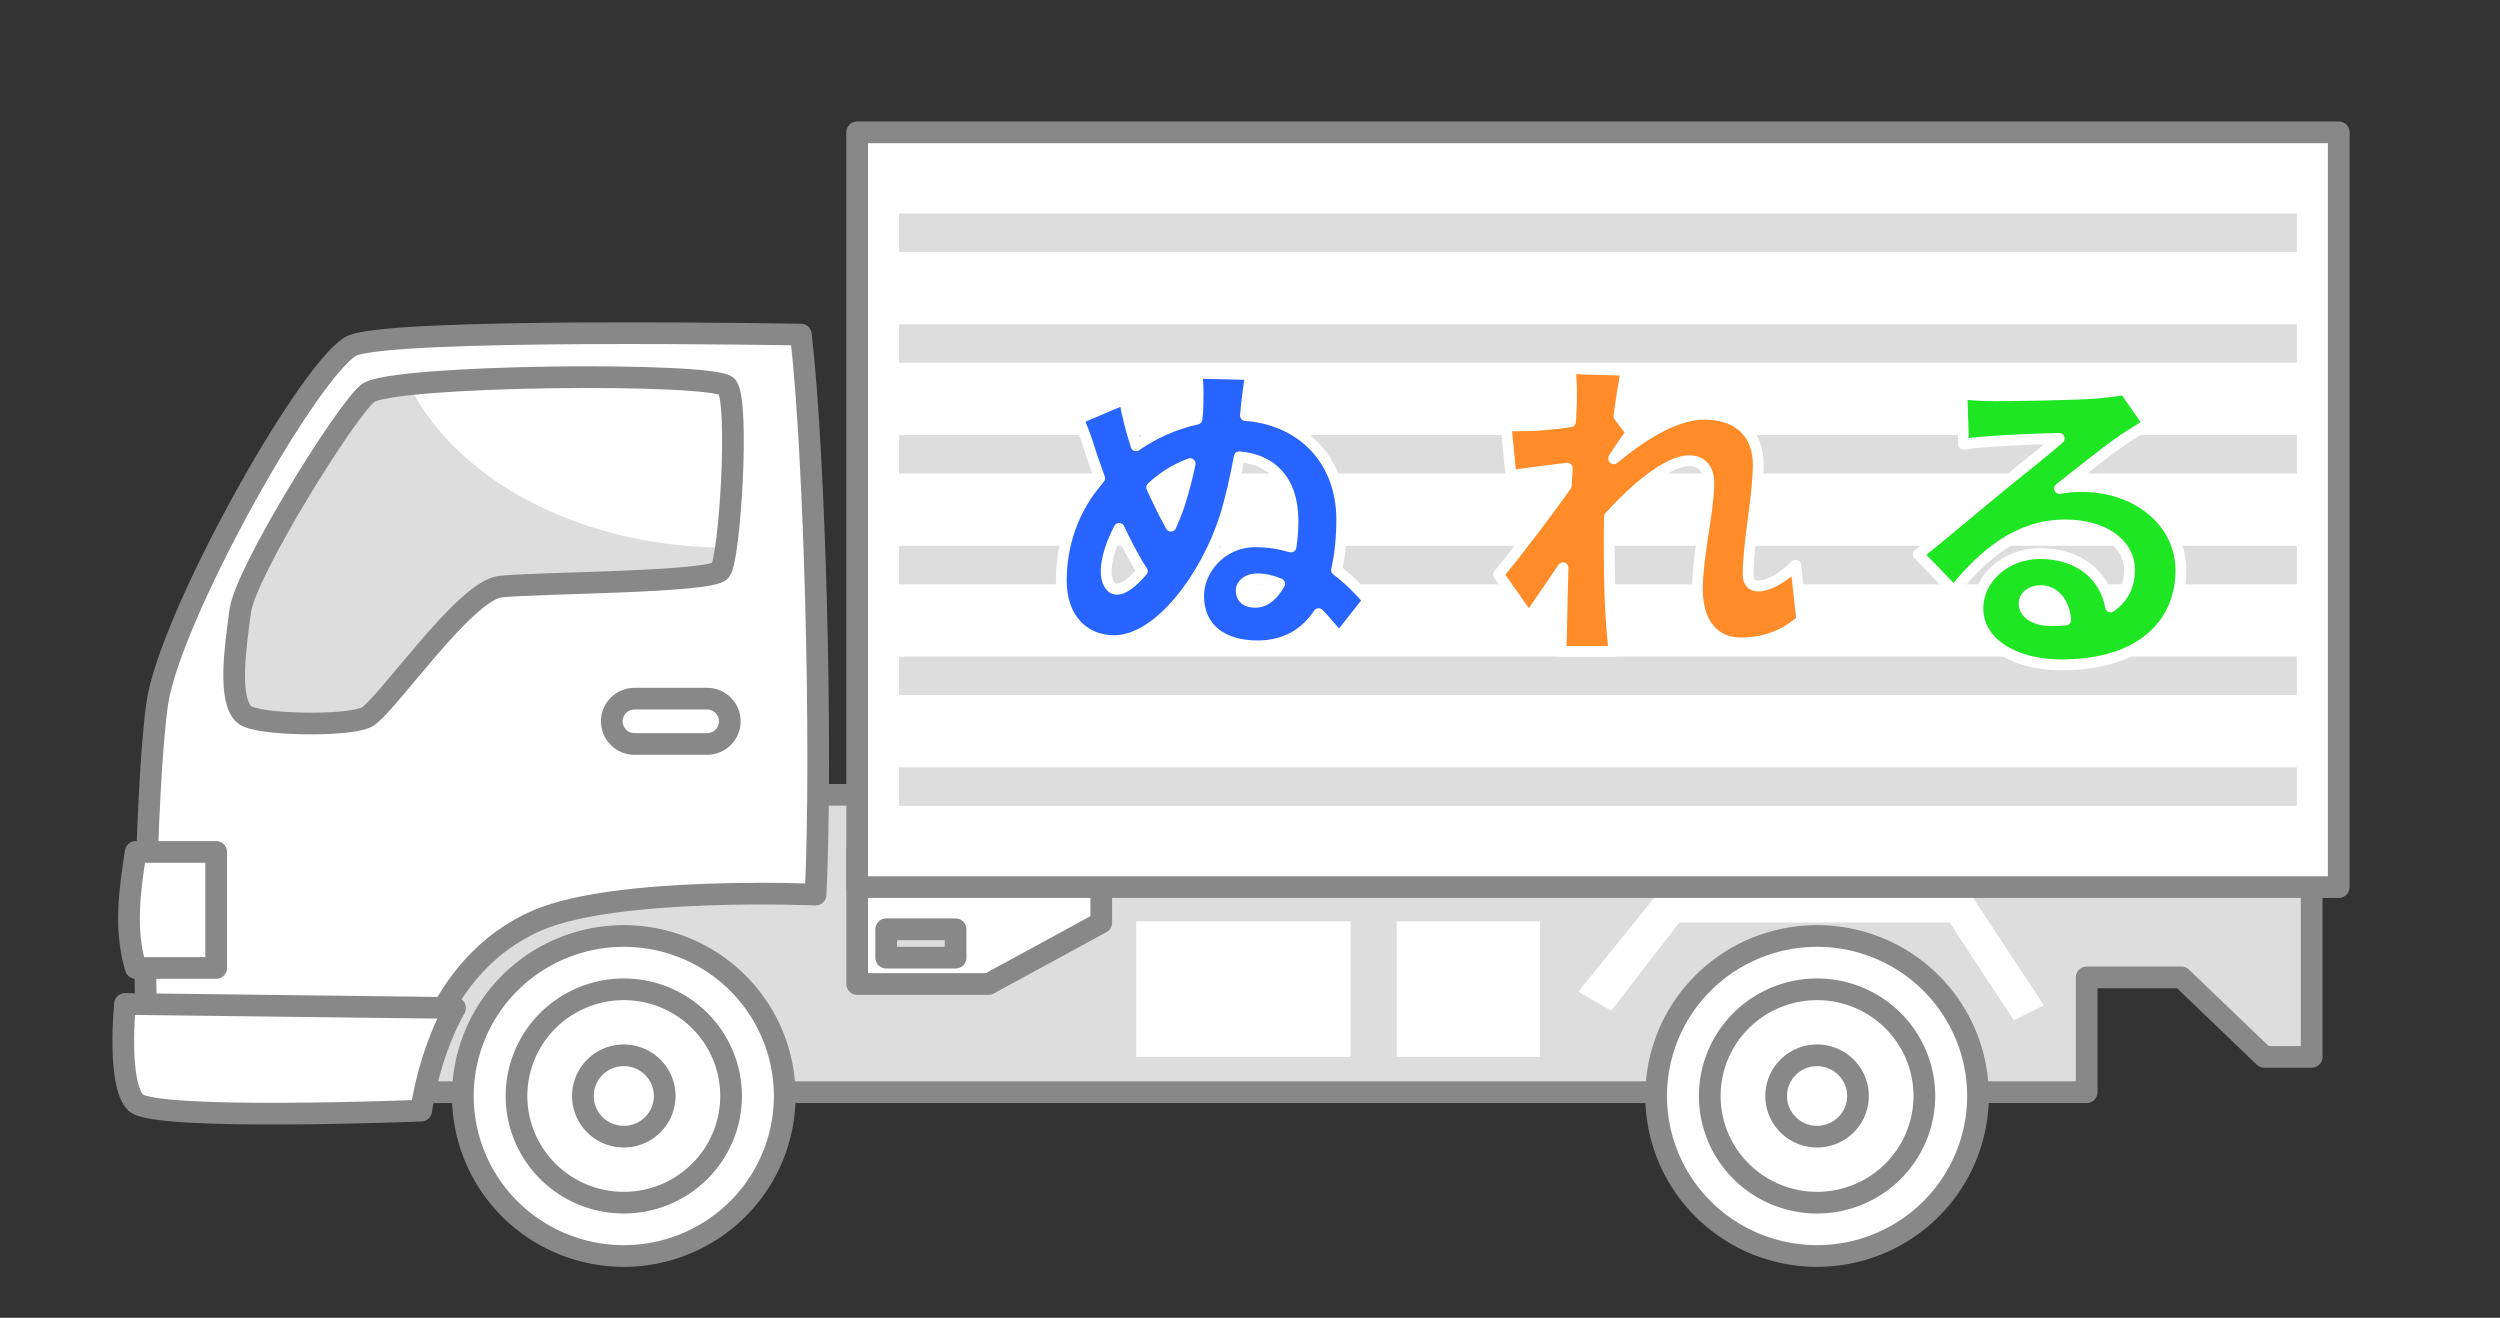 <?xml version="1.0" encoding="UTF-8" standalone="no"?>
<svg
   xmlns:dc="http://purl.org/dc/elements/1.1/"
   xmlns:cc="http://creativecommons.org/ns#"
   xmlns:rdf="http://www.w3.org/1999/02/22-rdf-syntax-ns#"
   xmlns:svg="http://www.w3.org/2000/svg"
   xmlns="http://www.w3.org/2000/svg"
   id="svg76"
   version="1.1"
   style="overflow:visible"
   viewBox="-227 -128 461 243"
   height="972px"
   width="1844px">
  <rect x="-227" y="-128" width="461" height="243" fill="#333333" stroke="none"/>
  <defs
     id="defs80" />
  <rect
     id="rect2"
     fill-opacity="0"
     fill="rgb(0,0,0)"
     height="243"
     width="461"
     y="-128"
     x="-227" />
  <svg
     id="svg56"
     version="1.1"
     y="-250"
     x="-250"
     viewBox="-250 -250 500 500"
     height="500"
     width="500"
     style="overflow:visible">
    <g
       style="fill:#ffffff;stroke-linejoin:round"
       id="g54">
      <path
         style="fill:#dddddd;fill-opacity:1;stroke:#888888;stroke-width:4;stroke-linecap:butt;stroke-linejoin:round;stroke-opacity:1"
         id="path4"
         d="m -161.092,18.57 v 54.834 h 318.87 V 52.23 h 17.472 l 15.288,14.659 h 8.736 V 34.27 h -41.497 v -15.7 h -318.87 z" />
      <path
         style="fill:#ffffff;fill-opacity:1;stroke:#888888;stroke-width:4;stroke-linecap:butt;stroke-linejoin:round;stroke-opacity:1"
         id="path6"
         d="m -79.32,-66.3 c 0,0 -77.346,-1.392 -83.087,2.213 -8.313,5.219 -33.383,50.159 -35.609,65.895 -2.225,15.736 -3.183,65.756 -0.742,69.583 2.907,4.558 48.096,1.967 48.096,1.967 0,0 3.163,-23.36 22.946,-31.72 14.779,-6.245 51.116,-4.672 51.116,-4.672 1.271,-26.819 -0.117,-80.977 -2.72,-103.27 z" />
      <path
         style="fill:#ffffff;fill-opacity:1;stroke:#888888;stroke-width:4;stroke-linecap:butt;stroke-linejoin:round;stroke-opacity:1"
         id="path8"
         d="m -143.09,57.87 -60.861,-0.738 c 0,0 -1.484,14.753 1.978,18.195 3.462,3.442 52.64,1.475 52.64,1.475 0.757,-5.327 2.824,-12.868 6.244,-18.933 z" />
      <path
         style="fill:#ffffff;fill-opacity:1;stroke:#888888;stroke-width:4;stroke-linecap:butt;stroke-linejoin:round;stroke-opacity:1"
         id="path10"
         d="m -201.974,29.1 h 14.837 v 21.391 h -14.837 c -2.11,-7.13 -1.121,-14.261 0,-21.391 z" />
      <path
         style="fill:#dddddd;fill-opacity:1;stroke:none;stroke-linecap:butt;stroke-linejoin:round"
         id="path12"
         d="m -151.611,-57.11 c -4.005,0.439 -6.79,0.984 -7.583,1.633 -4.204,3.442 -22.502,32.948 -23.491,40.079 -0.989,7.13 -2.267,16.519 0.742,19.178 2.225,1.967 19.04,2.213 22.502,0.492 3.462,-1.721 18.052,-23.358 24.728,-24.096 6.677,-0.738 38.823,-0.738 40.554,-2.951 0.353,-0.452 0.707,-2.037 1.03,-4.247 z" />
      <path
         style="fill:#ffffff;fill-opacity:1;stroke:#888888;stroke-width:4;stroke-linecap:butt;stroke-linejoin:miter;stroke-opacity:1"
         id="path14"
         d="m -109.98,0.83 h 13.353 c 2.329,0 4.204,1.864 4.204,4.18 0,2.316 -1.875,4.18 -4.204,4.18 h -13.353 c -2.329,0 -4.204,-1.864 -4.204,-4.18 0,-2.316 1.875,-4.18 4.204,-4.18 z" />
      <path
         style="fill:#ffffff;fill-opacity:1;stroke:#888888;stroke-width:4;stroke-linecap:butt;stroke-linejoin:round;stroke-opacity:1"
         id="path16"
         d="m -23.93,24.92 -45.006,3.934 v 24.588 h 24.234 L -23.93,42.131 Z m -39.653,18.435 h 12.791 v 5.236 h -12.791 z" />
      <path
         style="fill:#ffffff;fill-opacity:1;stroke:#888888;stroke-width:4;stroke-linecap:butt;stroke-linejoin:miter;stroke-opacity:1"
         id="path18"
         d="M -82.3,74.1 A 29.674,29.505 0 0 1 -111.974,103.605 29.674,29.505 0 0 1 -141.648,74.1 29.674,29.505 0 0 1 -111.974,44.595 29.674,29.505 0 0 1 -82.3,74.1 Z" />
      <path
         style="fill:#ffffff;fill-opacity:1;stroke:#888888;stroke-width:4;stroke-linecap:butt;stroke-linejoin:miter;stroke-opacity:1"
         id="path20"
         d="M -92.19,74.1 A 19.784,19.672 0 0 1 -111.974,93.772 19.784,19.672 0 0 1 -131.758,74.1 19.784,19.672 0 0 1 -111.974,54.428 19.784,19.672 0 0 1 -92.19,74.1 Z" />
      <path
         style="fill:#ffffff;fill-opacity:1;stroke:#888888;stroke-width:4;stroke-linecap:butt;stroke-linejoin:miter;stroke-opacity:1"
         id="path22"
         d="m -104.43,74.1 a 7.543,7.5 0 0 1 -7.543,7.5 7.543,7.5 0 0 1 -7.543,-7.5 7.543,7.5 0 0 1 7.543,-7.5 7.543,7.5 0 0 1 7.543,7.5 z" />
      <path
         style="fill:#ffffff;fill-opacity:1;stroke:#888888;stroke-width:4;stroke-linecap:butt;stroke-linejoin:miter;stroke-opacity:1"
         id="path24"
         d="M 137.74,74.1 A 29.674,29.505 0 0 1 108.066,103.605 29.674,29.505 0 0 1 78.392,74.1 29.674,29.505 0 0 1 108.066,44.595 29.674,29.505 0 0 1 137.74,74.1 Z" />
      <path
         style="fill:#ffffff;fill-opacity:1;stroke:#888888;stroke-width:4;stroke-linecap:butt;stroke-linejoin:miter;stroke-opacity:1"
         id="path26"
         d="M 127.85,74.1 A 19.784,19.672 0 0 1 108.066,93.772 19.784,19.672 0 0 1 88.282,74.1 19.784,19.672 0 0 1 108.066,54.428 19.784,19.672 0 0 1 127.85,74.1 Z" />
      <path
         style="fill:#ffffff;fill-opacity:1;stroke:#888888;stroke-width:4;stroke-linecap:butt;stroke-linejoin:miter;stroke-opacity:1"
         id="path28"
         d="m 115.61,74.1 a 7.543,7.5 0 0 1 -7.543,7.5 7.543,7.5 0 0 1 -7.543,-7.5 7.543,7.5 0 0 1 7.543,-7.5 7.543,7.5 0 0 1 7.543,7.5 z" />
      <path
         style="fill:#ffffff;fill-opacity:1;stroke:none;stroke-linecap:butt;stroke-linejoin:round"
         id="path30"
         d="m -119.36,-58.45 c -11.588,0.018 -24.32,0.47 -32.254,1.339 a 62.246,45.549 0 0 0 58.482,30.088 c 1.26,-8.62 2.025,-27.227 0.207,-29.684 -0.882,-1.192 -12.873,-1.764 -26.435,-1.743 z" />
      <path
         style="fill:none;stroke:#888888;stroke-width:4;stroke-linecap:butt;stroke-linejoin:round;stroke-opacity:1"
         id="path32"
         d="m -92.92,-56.71 c -2.016,-2.724 -62.068,-2.213 -66.272,1.229 -4.204,3.442 -22.503,32.948 -23.492,40.078 -0.989,7.13 -2.267,16.519 0.742,19.178 2.225,1.967 19.041,2.213 22.503,0.492 3.462,-1.721 18.052,-23.358 24.728,-24.096 6.677,-0.738 38.823,-0.738 40.554,-2.951 1.731,-2.213 3.521,-30.845 1.236,-33.931 z" />
      <path
         style="fill:#ffffff;fill-opacity:1;stroke:none;stroke-linecap:butt;stroke-linejoin:round"
         id="path34"
         d="M -17.49,41.91 H 22.049 V 66.884 H -17.49 Z" />
      <path
         style="fill:#ffffff;fill-opacity:1;stroke:none;stroke-linecap:butt;stroke-linejoin:round"
         id="path36"
         d="M 30.56,41.91 H 56.995 V 66.884 H 30.56 Z" />
      <path
         style="fill:#ffffff;fill-opacity:1;stroke:none;stroke-linecap:butt;stroke-linejoin:round"
         id="path38"
         d="M 70.09,58.38 82.675,42.112 h 49.838 l 11.83,18.02 5.538,-2.753 -13.341,-20.273 h -58.145 l -14.347,17.77 z" />
      <path
         style="fill:#ffffff;fill-opacity:1;stroke:#888888;stroke-width:4;stroke-linecap:butt;stroke-linejoin:round;stroke-opacity:1"
         id="path40"
         d="m -68.94,-103.6 h 273.2 V 35.58 h -273.2 z" />
      <path
         style="fill:#dddddd;fill-opacity:1;stroke:none;stroke-linecap:butt;stroke-linejoin:round"
         id="path42"
         d="m -61.21,13.5 h 257.75 v 7.099 H -61.21 Z" />
      <path
         style="fill:#dddddd;fill-opacity:1;stroke:none;stroke-linecap:butt;stroke-linejoin:round"
         id="path44"
         d="M -61.21,-6.93 H 196.54 V 0.169 H -61.21 Z" />
      <path
         style="fill:#dddddd;fill-opacity:1;stroke:none;stroke-linecap:butt;stroke-linejoin:round"
         id="path46"
         d="m -61.21,-27.35 h 257.75 v 7.099 H -61.21 Z" />
      <path
         style="fill:#dddddd;fill-opacity:1;stroke:none;stroke-linecap:butt;stroke-linejoin:round"
         id="path48"
         d="m -61.21,-47.78 h 257.75 v 7.099 H -61.21 Z" />
      <path
         style="fill:#dddddd;fill-opacity:1;stroke:none;stroke-linecap:butt;stroke-linejoin:round"
         id="path50"
         d="m -61.21,-68.2 h 257.75 v 7.099 H -61.21 Z" />
      <path
         style="fill:#dddddd;fill-opacity:1;stroke:none;stroke-linecap:butt;stroke-linejoin:round"
         id="path52"
         d="m -61.21,-88.63 h 257.75 v 7.099 H -61.21 Z" />
    </g>
  </svg>
  <svg
     id="svg62"
     version="1.1"
     y="-11"
     x="-34"
     viewBox="0 0 500 500"
     height="500"
     width="500"
     style="overflow:visible">
    <g
       id="g60"
       transform="scale(0.3)"
       style="font-style:normal;font-weight:900;font-size:200px;font-family:'Noto Sans JP Black';fill:#2864ff;fill-opacity:1;stroke:#ffffff;stroke-width:6.667;stroke-linecap:round;stroke-linejoin:round;stroke-opacity:1">
      <g
         id="text58"
         style=""
         aria-label="ぬ">
        <path
           id="path84"
           style=""
           d="m 128.2,-19.8 c -5.6,0 -8.6,-2.6 -8.6,-7.2 0,-4 4,-7.2 10,-7.2 4.6,0 9.2,1.2 13.6,3 -3.8,7 -8.8,11.4 -15,11.4 z m -84.8,-8 c -4.8,0 -6.8,-5.6 -6.8,-11 0,-7.8 3.4,-17.8 8,-26.4 1.6,3.4 3.2,6.8 4.8,9.8 3.4,6.6 6.4,12 9.4,16.4 -6,7 -11.6,11.2 -15.4,11.2 z M 88.2,-105 c -1.8,8.8 -4.2,17.8 -6.8,25.8 -1.4,4.2 -3.2,8.4 -5,12.6 -2.4,-4.4 -5,-9.2 -7.6,-14.8 -1.4,-2.8 -2.8,-5.8 -4.2,-9 6.4,-6 14.2,-11.2 23.6,-14.6 z m 109.4,84 c -5.2,-6.2 -11.8,-12.8 -19.4,-18.6 2.2,-9.6 3.2,-20.2 3.2,-31 0,-36.8 -24.6,-61.4 -59.2,-64 l 0.6,-6.2 c 0.4,-3.4 1.2,-11 2.6,-19 l -33,-0.8 c 0.6,6.2 0.8,9 0.6,18.6 0,2.8 -0.2,6 -0.6,9.6 -14.4,3.2 -26.8,9 -37.4,16.4 -3,-9.4 -5.6,-19.2 -7.2,-28.6 l -28.2,12 c 5.6,13.6 6.4,17.8 8.8,24.8 l 4.2,11.8 c -1.8,2.2 -3.4,4.2 -5,6.2 C 17.2,-76 9,-56.6 9,-33.2 c 0,24.6 15,37 32.4,37 28.2,0 56.8,-40.2 68.2,-75.8 3.4,-10.8 6.4,-24.2 8.8,-37.2 19.2,1.6 33,13.6 33,39.4 0,5.4 -0.4,10.8 -1.2,16 -6.8,-2 -14,-3.2 -21.8,-3.2 -21.4,0 -35,17.6 -35,33.2 0,20 14.6,30.8 36.2,30.8 17.2,0 29.4,-7.6 37.6,-19.8 5,5.2 9.2,10.4 12.6,14.4 z" />
      </g>
    </g>
  </svg>
  <svg
     id="svg68"
     version="1.1"
     y="-11"
     x="47"
     viewBox="0 0 500 500"
     height="500"
     width="500"
     style="overflow:visible">
    <g
       id="g66"
       transform="scale(0.3)"
       style="font-style:normal;font-weight:900;font-size:200px;font-family:'Noto Sans JP Black';fill:#ff8c28;fill-opacity:1;stroke:#ffffff;stroke-width:6.667;stroke-linecap:round;stroke-linejoin:round;stroke-opacity:1">
      <g
         id="text64"
         style=""
         aria-label="れ">
        <path
           id="path87"
           style=""
           d="m 190.4,-42.6 c -8.6,8.6 -17.4,12.8 -23,12.8 -3.8,0 -6.2,-2.4 -6.2,-6.8 0,-20.8 6.2,-47.2 6.2,-68 0,-17 -10.2,-30.8 -33.2,-30.8 -18.6,0 -40,14.4 -55.6,27.4 v -0.6 c 3.6,-5.2 8.2,-12.2 10.8,-15.6 l -7.6,-10 c 1.6,-12 3.2,-22 4.6,-28.2 l -34.8,-1 c 1.2,6.8 1,13.2 1,19.4 0,2 -0.2,7 -0.6,13.2 -7.4,1.2 -14.6,1.8 -20,2.2 -8.2,0.4 -13.2,0.4 -19.6,0.2 l 3,30.6 C 26,-99.2 39.8,-101 50,-102.2 l -0.6,10.6 c -11.8,17 -30.4,41 -41.6,54.8 l 18.6,26.4 c 5.4,-7.4 13.4,-19.6 21,-30.6 -0.4,12.6 -0.6,23 -0.8,35 0,3.2 -0.2,11.4 -0.6,16.4 H 78.8 C 78.2,5.6 77.4,-3 77.2,-6.6 75.8,-25.6 75.8,-45 75.8,-60 c 0,-4 0,-8.2 0.2,-12.4 15.2,-16.8 35.4,-34.4 49,-34.4 7.4,0 12,4.8 12,13.6 0,17.4 -7,44.4 -7,65.6 0,20.8 10.6,32.8 26.4,32.8 17.6,0 29.4,-6.6 37.8,-14 z" />
      </g>
    </g>
  </svg>
  <svg
     id="svg74"
     version="1.1"
     y="-9"
     x="122"
     viewBox="0 0 500 500"
     height="500"
     width="500"
     style="overflow:visible">
    <g
       id="g72"
       transform="scale(0.3)"
       style="font-style:normal;font-weight:900;font-size:200px;font-family:'Noto Sans JP Black';fill:#1ee623;fill-opacity:1;stroke:#ffffff;stroke-width:6.667;stroke-linecap:round;stroke-linejoin:round;stroke-opacity:1">
      <g
         id="text70"
         style=""
         aria-label="る">
        <path
           id="path90"
           style=""
           d="m 97.4,-15.2 c -10,0 -16.6,-4.4 -16.6,-10.6 0,-4 3.8,-7.8 10.2,-7.8 8.4,0 14.4,7 15.4,18 -2.8,0.2 -5.8,0.4 -9,0.4 z m 45,-142.2 c -2.6,0.8 -8.2,1.6 -17.6,2.4 -11.8,1 -51.4,1.6 -62,1.6 -6.6,0 -14,-0.4 -20.2,-1.2 l 1,31 c 4.8,-0.8 11.8,-1.4 17.8,-1.8 10.6,-0.8 31,-1.6 41,-1.8 -9.6,8.6 -28,22.8 -39,32 C 51.6,-85.6 28.6,-66 15.8,-56 l 21.8,22.6 c 19,-23.2 39.8,-40.6 68.8,-40.6 21.8,0 39.2,10.6 39.2,27.6 0,9.6 -3.8,17.4 -11.6,22.8 -3.4,-18.8 -19,-32.8 -43.2,-32.8 -22.4,0 -38.4,16.2 -38.4,33.6 0,21.8 23.2,34.8 51.2,34.8 51.2,0 73.6,-27 73.6,-58 0,-29.8 -26.8,-51.6 -60.8,-51.6 -4.8,0 -8.6,0.2 -13.8,1.2 10.8,-8.4 28.2,-22.6 39.4,-30.2 5,-3.4 10,-6.4 15.2,-9.6 z" />
      </g>
    </g>
  </svg>
</svg>
